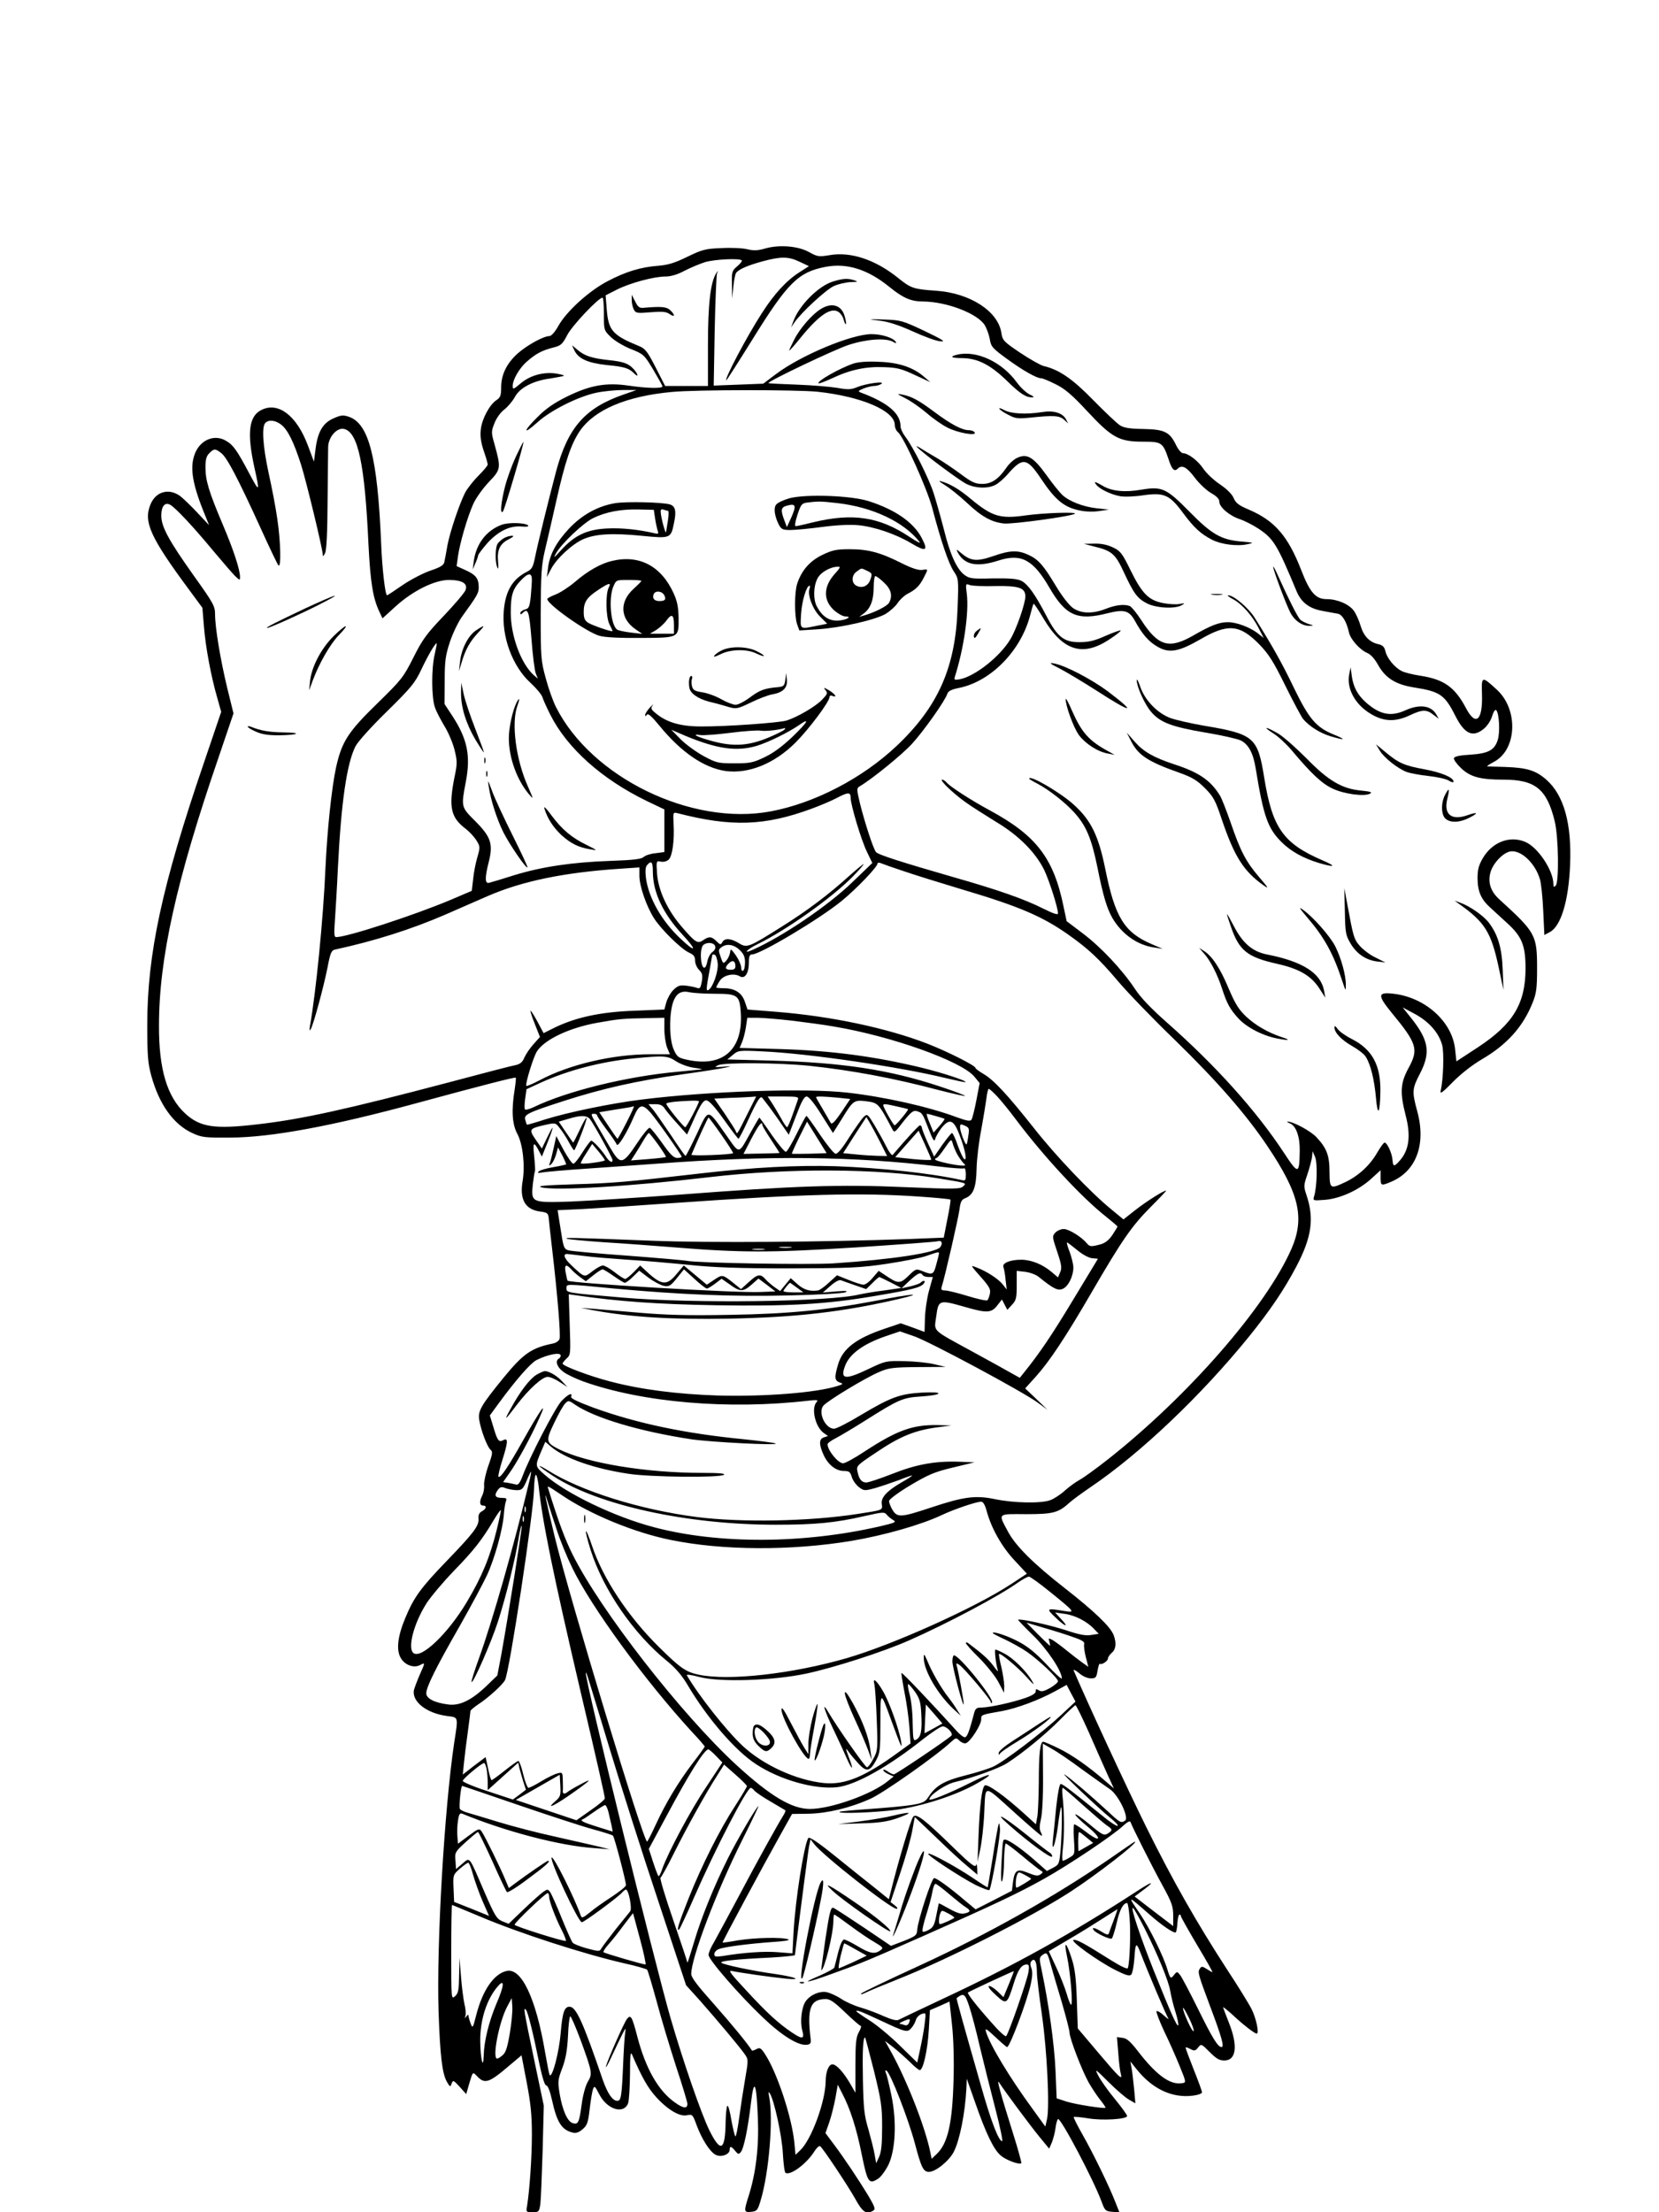 <?xml version="1.0" standalone="no"?>
<!DOCTYPE svg PUBLIC "-//W3C//DTD SVG 20010904//EN"
 "http://www.w3.org/TR/2001/REC-SVG-20010904/DTD/svg10.dtd">
<svg version="1.0" xmlns="http://www.w3.org/2000/svg"
 width="864pt" height="1152pt" viewBox="0 0 864 1152"
 preserveAspectRatio="xMidYMid meet">

<g transform="translate(0,1152) scale(0.1,-0.1)"
fill="#000000" stroke="none">
<path d="M3985 10226 c-38 -11 -60 -12 -93 -4 -23 6 -84 9 -135 6 -84 -3 -100
-8 -177 -45 -65 -32 -101 -43 -152 -47 -91 -7 -168 -30 -263 -80 -95 -49 -214
-156 -257 -233 -17 -31 -37 -53 -46 -53 -31 0 -116 -47 -164 -89 -59 -52 -88
-112 -88 -178 0 -43 -4 -53 -25 -67 -35 -23 -75 -97 -81 -152 -4 -35 0 -66 15
-111 12 -34 21 -67 21 -72 0 -6 -22 -32 -49 -59 -27 -27 -58 -67 -69 -88 -31
-62 -79 -205 -92 -275 -6 -35 -13 -74 -16 -86 -3 -16 -20 -27 -71 -44 -36 -12
-102 -46 -145 -75 -43 -30 -80 -54 -82 -54 -10 0 -26 140 -31 270 -19 450 -64
625 -169 660 -30 10 -42 8 -80 -9 -55 -24 -82 -71 -93 -162 l-8 -63 -33 88
c-58 152 -152 224 -239 182 -67 -32 -78 -119 -38 -301 29 -130 27 -132 -27
-30 -62 117 -83 148 -120 169 -57 35 -128 9 -159 -57 -32 -71 -21 -155 40
-308 l30 -74 -60 64 c-33 35 -74 75 -91 88 -58 42 -126 24 -154 -43 -38 -91
-2 -171 200 -444 l70 -95 8 -96 c8 -105 37 -262 70 -375 l20 -71 -91 -268
c-217 -635 -294 -993 -294 -1360 0 -163 3 -201 21 -267 41 -150 117 -255 215
-299 47 -22 65 -24 197 -23 213 1 531 60 972 180 331 90 510 136 514 132 2 -3
-1 -31 -6 -64 -17 -105 -13 -178 14 -228 29 -54 41 -165 28 -245 -17 -97 13
-150 91 -160 38 -5 42 -9 45 -36 1 -16 9 -86 17 -155 28 -238 46 -456 39 -473
-3 -9 -18 -20 -33 -23 -113 -23 -155 -52 -259 -179 -118 -145 -134 -173 -126
-220 9 -55 42 -141 59 -155 12 -10 10 -22 -11 -81 -14 -39 -24 -85 -23 -102 2
-18 -3 -42 -9 -54 -16 -30 -15 -53 3 -53 21 0 19 -17 -5 -30 -14 -7 -20 -20
-18 -39 3 -37 -25 -74 -167 -221 -135 -140 -170 -189 -214 -295 -41 -98 -49
-170 -22 -212 22 -35 68 -51 100 -33 26 13 26 14 -3 -51 -13 -30 -26 -65 -30
-79 -13 -60 65 -122 172 -136 61 -8 59 0 37 -142 -51 -345 -92 -1043 -81
-1397 8 -233 19 -324 44 -367 16 -27 17 -27 24 -8 7 19 10 18 42 -17 l34 -38
17 59 c17 57 17 57 36 38 43 -47 63 -41 172 52 l63 53 27 -141 c21 -110 27
-170 27 -272 0 -120 -12 -289 -25 -371 -6 -32 -5 -33 28 -33 33 0 35 2 41 42
3 24 8 149 12 278 l6 235 -51 243 c-54 258 -56 272 -42 256 10 -10 37 -118 71
-286 15 -69 27 -108 35 -108 8 0 20 -31 30 -77 25 -114 50 -154 106 -168 19
-5 33 0 53 17 24 20 29 35 37 105 5 44 13 91 17 103 8 20 10 18 33 -26 40 -79
127 -106 150 -47 5 13 9 81 10 151 0 100 3 122 11 102 49 -114 82 -173 123
-218 61 -68 125 -106 163 -97 28 6 30 3 50 -52 27 -72 68 -138 99 -154 27 -15
73 1 73 26 0 21 9 19 29 -6 15 -18 18 -19 29 -6 16 19 37 122 53 256 16 136
29 107 36 -80 6 -146 -10 -285 -48 -404 -26 -82 -25 -87 13 -83 30 3 34 8 49
58 44 144 67 427 45 540 -5 25 -4 31 3 19 23 -36 63 -219 68 -312 3 -54 9
-100 14 -102 25 -16 111 48 151 113 11 17 24 29 29 26 13 -8 139 -197 180
-269 42 -77 61 -89 98 -66 11 7 6 21 -24 72 -53 88 -130 203 -182 272 l-44 59
20 57 c11 32 25 89 32 126 l12 69 23 -45 c42 -80 75 -183 102 -319 30 -146 37
-157 86 -125 14 9 38 42 53 72 37 78 44 226 15 363 -11 52 -23 104 -28 114 -5
13 -4 17 3 13 21 -13 114 -252 148 -380 33 -125 44 -147 73 -147 34 0 104 56
129 104 31 60 59 200 66 331 l2 50 44 -125 c55 -158 96 -244 133 -275 28 -24
97 -49 107 -40 2 3 -17 73 -43 155 -62 197 -88 289 -73 266 30 -47 164 -227
210 -283 l51 -62 14 32 c7 18 16 51 19 75 3 23 9 45 13 47 14 8 185 -316 227
-430 17 -47 21 -50 56 -53 l37 -3 -21 53 c-33 85 -115 253 -170 350 -28 49
-49 91 -47 94 3 2 36 -1 74 -7 73 -13 204 -5 204 12 0 6 -29 46 -65 90 -36 43
-74 98 -85 120 -20 38 -17 37 53 -33 40 -40 89 -82 107 -92 l33 -19 -6 69 c-4
38 -9 87 -13 109 l-7 40 32 -40 c82 -103 185 -152 294 -138 26 3 47 11 47 17
0 7 -20 61 -44 121 -24 61 -43 111 -41 113 2 2 13 -2 26 -9 19 -10 25 -9 39 9
16 20 17 19 60 -24 34 -34 50 -44 76 -44 63 0 72 77 24 197 -16 41 -30 77 -30
80 0 3 21 -14 48 -38 55 -52 116 -99 127 -99 14 0 -3 81 -27 128 -13 26 -69
117 -125 202 -161 248 -285 466 -424 747 -100 202 -301 636 -377 813 -3 8 9 3
27 -12 19 -17 44 -28 62 -28 26 0 29 4 35 40 4 23 9 38 12 36 8 -8 42 14 42
27 0 7 9 20 20 30 22 18 25 51 10 92 -17 44 -99 123 -255 245 -165 129 -256
220 -296 295 -51 96 -57 91 94 90 141 0 169 7 227 60 14 13 63 49 110 81 260
176 577 478 825 784 112 139 182 243 246 364 81 154 94 251 53 373 -15 45 -15
50 5 108 11 33 22 74 24 90 l3 30 13 -30 c13 -31 10 -155 -5 -204 -7 -24 -7
-24 58 -19 80 7 178 52 243 113 l45 41 0 -38 c0 -43 3 -44 53 -23 133 55 185
196 138 368 -28 103 -27 117 14 196 56 108 47 172 -43 286 l-47 59 65 -35 c73
-40 124 -98 141 -162 10 -40 6 -177 -8 -237 -5 -20 9 -10 63 45 42 43 101 89
152 119 130 76 214 169 264 295 19 47 23 75 23 176 0 176 -6 188 -197 362 -45
41 -60 88 -46 139 12 47 65 103 103 110 55 10 130 -60 155 -145 6 -20 14 -93
17 -163 l6 -127 28 15 c58 30 98 161 106 349 9 216 -32 364 -124 445 -55 48
-100 62 -213 66 -47 1 -89 3 -94 3 -5 1 11 11 35 24 119 63 128 271 15 375
-79 73 -81 72 -78 -21 5 -139 -32 -172 -83 -75 -58 110 -115 150 -237 169 -40
6 -85 17 -99 25 -36 18 -76 67 -84 103 -5 22 -14 31 -35 36 -47 10 -78 42 -94
96 -8 27 -24 63 -35 78 -25 35 -87 61 -142 61 -57 0 -87 34 -133 153 -68 175
-138 256 -272 313 -52 22 -68 34 -79 60 -8 20 -35 47 -72 72 -33 22 -71 59
-86 81 -28 42 -79 81 -107 81 -8 1 -24 19 -35 42 -33 69 -61 82 -170 84 -71 1
-102 6 -122 19 -16 10 -77 68 -138 130 -110 113 -179 160 -260 179 -16 4 -71
35 -122 69 -86 58 -92 64 -98 104 -17 112 -163 207 -340 219 -118 8 -131 13
-197 66 -119 96 -248 139 -359 119 -54 -9 -62 -8 -105 16 -57 32 -155 40 -229
19z m179 -69 l49 -23 -50 -32 c-67 -43 -131 -112 -196 -214 -77 -119 -198
-348 -184 -348 2 0 64 97 138 216 181 292 237 347 377 374 111 22 221 -12 335
-105 70 -57 112 -75 174 -75 124 -1 285 -63 322 -124 10 -17 22 -50 26 -73 6
-38 14 -47 88 -101 85 -62 156 -102 180 -102 8 0 41 -14 75 -31 47 -23 85 -55
163 -139 129 -139 167 -160 290 -160 100 0 105 -4 135 -92 17 -53 30 -66 47
-49 22 22 47 10 89 -46 24 -32 63 -68 86 -81 28 -16 42 -30 42 -44 0 -29 53
-74 108 -92 26 -9 71 -32 99 -51 76 -51 95 -82 196 -325 24 -57 66 -89 133
-101 32 -6 69 -13 82 -15 23 -5 45 -42 57 -96 7 -36 57 -92 95 -108 19 -8 40
-31 59 -66 38 -66 91 -99 186 -114 134 -21 159 -38 214 -147 48 -96 92 -116
150 -67 17 14 36 43 42 65 7 23 16 36 21 31 16 -16 21 -117 8 -156 -17 -53
-50 -70 -144 -76 -53 -3 -81 -9 -84 -18 -2 -7 14 -30 36 -51 49 -47 100 -61
222 -61 166 0 226 -49 267 -217 20 -83 23 -317 5 -335 -9 -9 -12 -7 -12 8 0
71 -81 193 -147 220 -80 34 -171 -1 -220 -84 -22 -38 -28 -59 -28 -107 1 -68
18 -108 67 -152 18 -17 56 -51 85 -78 79 -71 98 -118 98 -240 -1 -182 -65
-288 -247 -408 l-113 -74 -7 64 c-15 142 -155 269 -320 288 -84 10 -85 -7 -11
-98 133 -161 142 -191 89 -288 -43 -79 -46 -127 -16 -245 29 -110 19 -185 -33
-241 -27 -30 -32 -29 -35 8 -3 35 -28 89 -41 89 -5 0 -22 -24 -39 -53 -37 -65
-98 -121 -166 -153 -79 -37 -81 -36 -82 54 0 85 -15 124 -68 180 -29 32 -124
83 -150 81 -6 0 -1 -4 12 -9 32 -13 52 -69 51 -142 -2 -125 -7 -126 -83 -10
-144 219 -356 454 -605 674 -85 75 -139 131 -170 178 -66 100 -178 219 -274
291 l-82 62 -16 76 c-52 253 -142 370 -384 501 -95 51 -208 124 -225 145 -7 8
-17 15 -23 15 -17 0 53 -68 118 -115 33 -24 106 -70 161 -104 121 -72 208
-161 253 -253 27 -58 71 -196 71 -225 0 -9 -28 1 -78 26 -97 49 -234 97 -462
162 -274 79 -397 118 -408 132 -14 17 -58 152 -83 252 -18 74 -18 81 -2 90 66
39 222 166 273 222 62 68 173 225 184 261 5 14 22 22 62 30 165 34 321 193
369 378 8 32 16 59 18 60 2 2 25 -32 51 -76 101 -170 205 -203 346 -108 34 22
59 42 56 45 -2 2 -37 -10 -78 -28 -55 -25 -88 -33 -134 -33 -82 -1 -117 26
-174 136 -59 113 -96 165 -130 183 -22 11 -58 14 -149 13 -108 -3 -122 -1
-148 18 -40 30 -75 106 -107 236 -16 62 -40 147 -53 188 -25 78 -107 242 -149
297 -13 17 -24 41 -24 53 0 67 -66 123 -205 175 -18 7 -17 9 10 21 17 7 41 13
55 14 14 0 32 5 40 11 23 16 -80 2 -126 -17 -31 -13 -48 -14 -102 -4 -36 6
-131 14 -211 17 -80 3 -147 6 -149 8 -8 7 344 175 418 199 92 30 190 37 229
17 17 -10 21 -10 16 -1 -13 21 -73 40 -126 40 -104 0 -368 -110 -499 -209
l-65 -49 -129 -5 -129 -5 5 282 c3 154 9 290 12 301 7 18 6 18 -4 2 -30 -47
-43 -162 -43 -374 l0 -213 -112 0 -111 0 -49 96 c-42 82 -55 99 -85 111 -139
57 -161 81 -170 190 l-6 75 59 30 c70 35 193 68 253 68 27 0 62 10 99 30 31
16 79 36 107 45 51 15 179 21 191 9 3 -3 -7 -17 -24 -31 -27 -23 -29 -29 -27
-96 l1 -72 6 60 c3 33 10 66 14 73 13 19 58 39 138 61 97 26 134 26 193 -2z
m-1019 -272 c0 -83 0 -85 35 -119 20 -20 65 -47 104 -63 68 -27 71 -30 118
-108 26 -44 48 -83 48 -87 0 -12 -83 -10 -177 4 -116 17 -200 2 -320 -57 -65
-32 -109 -62 -152 -105 -77 -76 -80 -99 -3 -30 69 63 213 135 308 155 38 8
101 14 139 14 l70 0 -66 -23 c-202 -70 -291 -171 -353 -401 -36 -136 -97 -383
-110 -449 -10 -49 -16 -60 -41 -73 -75 -38 -112 -99 -121 -200 -13 -137 44
-293 140 -380 29 -27 57 -60 61 -74 4 -13 22 -53 40 -89 88 -176 270 -338 503
-451 l92 -44 0 -111 0 -111 -45 -6 c-25 -2 -54 -11 -63 -20 -13 -11 -55 -16
-172 -20 -199 -7 -356 -30 -500 -74 -63 -20 -123 -38 -132 -40 -23 -7 -24 25
-2 111 23 91 10 129 -71 210 -74 74 -74 73 -49 205 26 136 8 222 -69 341 l-42
64 1 121 c0 103 4 132 27 202 15 45 43 103 62 130 83 115 89 125 88 159 -1 44
-17 62 -71 86 l-44 20 7 51 c10 69 48 201 79 271 14 32 50 82 82 116 63 66 64
71 29 198 -17 59 -17 65 0 108 10 26 31 56 52 72 19 15 43 44 54 64 25 48 94
85 185 97 36 6 68 12 71 14 2 3 -17 8 -43 12 -65 9 -134 -10 -183 -52 -37 -31
-41 -33 -41 -13 0 33 35 94 75 128 44 39 79 58 136 72 40 10 48 17 73 65 25
49 163 195 184 195 4 0 7 -38 7 -85z m1113 -405 c229 -25 402 -99 402 -173 0
-14 8 -31 17 -38 30 -25 150 -290 178 -394 47 -178 86 -291 112 -330 25 -38
26 -38 20 -194 -11 -307 -101 -511 -318 -716 -178 -168 -426 -297 -654 -340
-413 -78 -935 176 -1120 544 -15 30 -39 97 -53 150 -25 91 -26 108 -26 336 1
206 4 252 21 325 11 47 39 166 61 265 45 201 76 293 122 361 77 111 242 181
480 203 128 12 647 12 758 1z m-2794 -171 c35 -27 66 -91 104 -209 29 -93 111
-433 113 -468 0 -12 3 -10 12 8 8 17 12 108 13 270 1 135 3 262 3 282 1 53 47
104 84 94 72 -18 107 -184 126 -601 10 -197 23 -280 57 -351 l16 -34 67 61
c91 83 205 139 280 139 70 -1 99 -19 85 -54 -5 -13 -56 -73 -113 -133 -89 -93
-111 -123 -158 -217 -52 -103 -61 -115 -188 -239 -153 -149 -185 -199 -215
-334 -23 -107 -46 -327 -55 -523 -11 -260 -49 -645 -81 -825 -3 -21 -2 -26 4
-15 14 22 68 222 88 323 14 74 20 88 38 92 207 45 397 105 577 183 63 28 163
71 222 97 178 77 397 122 685 141 l102 7 0 -44 c0 -53 36 -157 75 -219 36 -58
143 -163 184 -181 24 -11 31 -20 31 -41 0 -16 9 -37 21 -49 17 -17 19 -28 14
-60 -6 -32 -10 -39 -23 -34 -10 4 -35 9 -57 12 -34 4 -44 1 -68 -22 -15 -15
-31 -44 -37 -65 l-10 -37 -148 -6 c-188 -6 -322 -36 -439 -96 l-42 -21 -32 60
c-18 33 -34 59 -36 56 -2 -2 8 -33 23 -70 l26 -66 -34 -38 c-18 -20 -39 -51
-47 -69 -9 -23 -22 -34 -44 -39 -18 -3 -176 -44 -352 -91 -527 -139 -765 -192
-995 -218 -223 -26 -298 -15 -376 57 -94 87 -137 231 -136 458 0 349 91 758
310 1395 l78 230 -33 134 c-35 146 -63 312 -63 383 0 41 -9 58 -110 199 -132
186 -170 256 -170 314 0 49 19 72 47 56 27 -15 119 -113 225 -241 53 -63 105
-124 117 -134 19 -18 21 -18 21 -1 0 39 -34 142 -90 274 -73 172 -90 230 -90
298 0 40 5 58 20 73 25 25 31 25 63 0 30 -24 86 -131 202 -385 47 -104 90
-194 95 -199 15 -15 12 123 -6 243 -8 58 -29 166 -45 238 -30 139 -37 241 -17
261 18 18 52 14 82 -9z m1306 -808 c0 -15 -3 -55 -6 -89 -6 -53 -10 -61 -30
-66 -13 -4 -24 -12 -24 -18 0 -9 3 -9 12 0 28 28 34 10 46 -137 6 -81 16 -161
22 -177 l11 -28 -22 19 c-66 60 -119 204 -119 324 0 93 10 124 53 169 38 40
57 41 57 3z m2414 -33 c123 2 156 -9 156 -54 0 -36 -46 -169 -77 -221 -53 -90
-182 -193 -263 -210 -29 -5 -32 -4 -27 13 47 148 74 336 62 432 -7 53 -6 54
17 45 12 -4 72 -7 132 -5z m-2920 -355 c-18 -74 -17 -227 1 -276 7 -22 30 -65
49 -97 20 -32 44 -88 53 -124 15 -61 15 -72 -1 -148 -30 -152 -18 -205 58
-263 20 -15 45 -42 57 -61 20 -32 20 -36 5 -88 -9 -30 -19 -82 -22 -115 l-7
-60 -110 -47 c-193 -81 -539 -194 -596 -194 -11 0 -12 16 -7 83 3 45 11 172
16 282 17 338 46 538 91 628 12 24 81 101 164 182 127 125 146 148 180 220 34
72 71 135 79 135 2 0 -3 -26 -10 -57z m2166 -747 c0 -37 56 -224 86 -284 l27
-56 -104 -100 c-127 -123 -363 -283 -521 -353 -52 -23 -28 3 27 30 153 75 385
240 495 351 35 36 61 66 57 66 -3 0 -37 -28 -74 -61 -107 -97 -218 -181 -354
-266 -170 -107 -179 -111 -222 -84 -41 25 -73 27 -85 5 -8 -15 -11 -15 -31 5
-25 25 -39 26 -69 5 -28 -20 -40 -13 -109 67 -76 87 -124 190 -131 278 -5 69
-4 69 20 64 15 -3 31 2 41 11 19 19 30 101 25 185 -3 62 -3 62 22 56 279 -72
453 -66 695 23 44 16 103 41 130 55 62 33 75 33 75 3z m-1030 -384 c0 -108 52
-219 156 -331 77 -83 68 -95 -13 -18 -97 91 -165 211 -179 315 -4 36 -3 57 6
67 22 26 30 17 30 -33z m1305 2 c55 -19 190 -61 300 -94 304 -90 424 -142 560
-238 103 -73 158 -124 258 -242 49 -58 181 -195 294 -304 222 -216 375 -392
484 -555 166 -247 195 -372 125 -534 -132 -301 -535 -764 -954 -1095 -62 -49
-130 -98 -149 -108 -20 -11 -55 -36 -77 -56 -23 -21 -57 -43 -76 -50 -49 -18
-190 -15 -287 5 -101 21 -162 14 -333 -43 -160 -53 -177 -54 -203 -11 -9 16
-17 36 -17 44 0 9 47 44 110 82 95 56 126 70 223 93 l112 27 -75 3 c-127 5
-227 -13 -353 -63 -64 -25 -124 -45 -135 -45 -24 0 -38 16 -46 56 -7 30 -4 33
92 97 131 89 208 120 336 136 l61 8 -74 2 c-129 2 -211 -28 -379 -138 -51 -34
-101 -61 -111 -61 -26 0 -81 67 -81 99 0 6 19 20 43 32 23 12 94 54 157 94
171 108 192 117 287 123 46 3 86 9 90 15 4 6 -27 8 -88 5 -114 -7 -160 -24
-318 -118 -64 -39 -126 -70 -137 -70 -46 0 -85 84 -56 120 22 26 222 147 292
176 48 21 73 24 200 25 l145 1 -60 14 c-33 8 -103 15 -156 16 -94 2 -98 1
-184 -40 -123 -59 -151 -56 -124 15 23 63 97 116 215 156 l71 24 75 -26 c84
-30 561 -286 641 -344 l52 -38 -58 56 -58 55 56 62 c70 78 153 202 290 438
161 277 210 346 306 443 48 48 85 87 82 87 -14 0 -102 -56 -160 -101 l-62 -49
-63 52 c-109 89 -289 278 -403 423 -137 173 -208 250 -262 282 -24 14 -43 28
-43 32 0 12 -147 86 -250 126 -209 81 -499 143 -786 166 l-151 12 -14 41 c-16
47 -53 70 -111 70 -21 0 -38 2 -38 4 0 2 7 17 17 32 18 32 74 45 106 26 26
-16 47 16 47 71 0 33 4 43 17 43 42 0 351 184 467 279 76 62 186 177 186 194
0 5 8 6 18 2 9 -4 62 -23 117 -41z m-981 -390 c4 -11 -1 -22 -13 -31 -11 -7
-23 -29 -27 -48 -11 -60 -34 -37 -34 34 0 20 5 42 12 49 17 17 55 15 62 -4z
m128 -21 c21 -20 28 -36 28 -64 0 -21 -4 -41 -10 -44 -6 -3 -10 4 -10 16 0 13
-12 41 -27 63 -27 37 -28 38 -31 15 -2 -13 -11 -32 -20 -42 -15 -17 -17 -16
-29 20 -12 34 -12 39 4 50 27 21 65 15 95 -14z m-114 -72 c3 -42 -25 -122 -48
-136 -13 -8 -13 4 5 100 8 44 14 82 15 83 0 2 6 2 13 0 6 -3 13 -24 15 -47z
m92 -12 c0 -14 -7 -19 -25 -19 -29 0 -32 12 -9 34 19 19 34 12 34 -15z m-108
-144 c120 0 130 -7 136 -99 12 -192 -93 -285 -278 -245 -47 10 -54 15 -71 53
-22 48 -25 161 -8 232 15 57 42 78 89 67 19 -4 79 -8 132 -8z m-262 -185 c0
-33 7 -76 14 -95 l15 -35 -102 0 c-196 0 -421 -53 -576 -135 -36 -19 -67 -32
-70 -30 -7 8 37 153 56 181 40 61 168 122 314 148 110 20 136 22 252 24 l97 2
0 -60z m665 45 c72 -9 171 -22 220 -31 299 -50 662 -180 729 -260 l28 -34 -17
-89 c-9 -48 -21 -94 -25 -101 -6 -10 -22 -8 -77 12 -147 55 -375 106 -568 128
-218 25 -724 8 -1075 -36 -159 -20 -378 -65 -500 -103 -52 -17 -95 -29 -96
-28 -1 1 -5 12 -8 24 -9 29 9 38 204 101 199 64 378 104 610 137 102 14 203
30 225 35 40 9 40 9 -10 5 -44 -3 -47 -3 -25 8 31 15 317 13 474 -3 219 -23
439 -64 673 -126 74 -19 137 -33 139 -31 3 2 -57 25 -133 50 -263 87 -508 124
-876 134 l-229 6 29 24 c27 23 32 24 153 18 236 -10 718 -81 955 -139 55 -13
101 -23 103 -21 7 7 -118 48 -228 75 -244 59 -470 89 -736 97 l-212 6 13 31
c7 17 16 52 20 79 l7 47 52 0 c28 0 110 -7 181 -15z m-605 -211 c21 -14 63
-30 92 -34 29 -4 49 -8 43 -9 -5 0 -62 -6 -125 -12 -265 -24 -576 -100 -752
-185 -21 -10 -41 -15 -44 -11 -3 3 -3 28 1 55 l7 50 76 35 c144 65 314 109
487 126 156 15 172 13 215 -15z m1671 -181 c20 -21 65 -76 100 -123 145 -193
343 -407 472 -508 31 -25 57 -47 57 -49 0 -2 -12 -21 -26 -43 -19 -28 -38 -43
-63 -50 -49 -13 -56 -13 -72 7 -28 33 -93 73 -119 73 -15 0 -35 -9 -44 -19
-17 -18 -16 -23 10 -100 23 -68 25 -85 15 -107 l-11 -26 -33 28 c-47 40 -106
64 -159 64 -59 0 -101 -18 -92 -39 3 -9 9 -38 11 -66 l6 -50 -22 28 c-23 28
-84 68 -136 87 -33 13 -35 16 39 -68 30 -36 36 -49 31 -70 -3 -15 -9 -30 -13
-33 -4 -4 -50 6 -102 22 -52 16 -105 29 -118 29 -18 0 -22 4 -18 18 18 56 88
363 93 404 5 40 11 51 29 58 43 17 58 55 60 154 1 50 12 141 24 201 11 61 23
134 27 163 3 28 9 52 12 52 4 0 23 -17 42 -37z m-1299 -95 c-55 -110 -53 -107
-60 -89 -2 7 -29 49 -58 92 l-54 78 83 4 c45 1 94 4 109 5 l26 2 -46 -92z
m115 37 c16 -22 46 -63 65 -92 l36 -52 38 99 c28 74 42 100 55 100 11 0 39
-34 77 -95 l60 -95 46 73 c60 98 63 100 130 92 59 -8 62 -11 132 -143 12 -23
13 -22 59 38 39 49 52 59 69 54 29 -9 30 -10 62 -93 22 -57 30 -69 34 -53 3
12 18 38 33 58 42 52 64 44 94 -36 29 -75 41 -136 25 -126 -6 3 -21 35 -34 71
-12 36 -26 65 -30 65 -4 0 -26 -28 -50 -61 l-43 -62 -32 69 c-17 38 -32 75
-32 82 -1 6 -5 12 -10 12 -6 0 -67 -66 -142 -154 -4 -5 -20 16 -34 45 -15 30
-43 80 -62 112 -34 56 -36 58 -55 41 -10 -10 -44 -58 -75 -106 -37 -59 -61
-88 -72 -86 -9 2 -45 47 -81 100 -36 54 -67 97 -70 97 -3 1 -25 -41 -50 -91
-25 -51 -50 -94 -57 -96 -6 -1 -39 38 -73 87 -34 50 -64 91 -65 91 -2 0 -21
-33 -43 -72 -68 -123 -58 -121 -130 -19 -100 141 -90 141 -153 6 -30 -63 -56
-115 -59 -114 -3 0 -35 46 -72 102 -38 56 -80 117 -94 135 l-27 32 36 0 c26 0
39 -6 51 -26 10 -14 39 -49 66 -78 l48 -54 40 89 c31 68 45 89 60 89 14 0 43
-32 92 -100 39 -55 73 -100 76 -100 3 0 26 44 50 97 49 106 64 128 74 116 3
-4 20 -26 37 -48z m148 38 c-3 -10 -16 -46 -28 -80 -12 -35 -25 -63 -28 -63
-3 0 -18 21 -32 48 -15 26 -36 62 -48 80 l-21 32 82 0 c74 0 81 -2 75 -17z
m207 11 l66 -7 -46 -69 c-33 -48 -49 -65 -55 -56 -4 7 -23 39 -42 72 -19 32
-35 60 -35 62 0 6 35 5 112 -2z m-722 -19 c0 -12 -65 -135 -71 -135 -9 0 -99
112 -99 122 0 7 48 13 128 16 23 1 42 0 42 -3z m1032 -27 c29 -6 55 -13 57
-14 4 -4 -62 -84 -70 -84 -6 0 -59 93 -59 104 0 9 11 8 72 -6z m-1409 -83
c-24 -47 -45 -85 -47 -85 -2 0 -24 31 -49 69 l-46 69 72 12 c40 6 79 13 87 14
8 2 18 4 21 5 3 0 -14 -37 -38 -84z m125 51 c33 -38 162 -221 162 -230 0 -3
-11 -6 -23 -6 -18 0 -37 18 -78 77 -30 42 -59 78 -65 80 -6 2 -36 -34 -66 -80
-75 -113 -87 -115 -140 -24 -23 40 -54 93 -70 120 -32 55 -33 57 -13 57 8 0
15 -4 15 -9 0 -4 22 -37 48 -72 27 -35 51 -71 54 -79 5 -17 53 60 90 147 27
63 44 66 86 19z m1486 -18 c22 -6 43 -13 45 -14 2 -2 -10 -19 -27 -38 l-30
-34 -20 49 c-12 27 -18 49 -15 49 3 0 24 -5 47 -12z m-1802 -15 c18 -22 118
-203 118 -214 0 -18 -18 -8 -35 19 -22 34 -66 82 -76 82 -4 0 -24 -27 -45 -60
-20 -33 -42 -60 -48 -60 -7 0 -29 32 -51 72 l-38 72 -13 -60 c-7 -32 -16 -68
-20 -79 -6 -17 -5 -18 7 -7 8 7 19 30 25 50 l10 37 23 -43 c12 -24 21 -45 19
-46 -2 -1 -32 -8 -67 -14 -36 -6 -69 -16 -75 -22 -8 -8 -4 -10 14 -6 14 3 124
13 245 21 121 8 281 20 355 25 582 44 1025 39 1474 -15 65 -8 123 -12 127 -9
5 3 9 -11 9 -31 0 -32 -2 -35 -22 -30 -163 36 -415 63 -658 72 -201 6 -429 -6
-705 -38 -391 -45 -449 -50 -650 -56 -160 -5 -202 -9 -175 -16 71 -19 466 5
875 53 410 48 877 46 1190 -6 154 -25 150 -24 131 -42 -14 -14 -43 -15 -303
-4 -339 15 -573 7 -1173 -39 -217 -16 -472 -32 -565 -36 -208 -7 -210 -6 -200
91 4 33 9 64 11 67 2 3 0 38 -4 77 -8 74 -3 81 24 30 l16 -31 29 72 c36 91 36
104 -1 28 l-28 -58 -32 46 c-37 54 -35 58 49 77 54 12 54 12 77 -18 13 -16 34
-48 46 -71 13 -24 25 -43 28 -43 7 1 70 164 65 169 -3 2 -19 -26 -36 -63 -17
-36 -32 -66 -34 -66 -1 0 -18 25 -38 54 l-37 55 48 14 c65 20 96 20 114 0z
m686 -84 c35 -50 62 -93 60 -94 -9 -8 -220 -16 -217 -8 33 78 85 193 89 193 3
0 33 -41 68 -91z m827 -39 l35 -70 -52 1 c-29 1 -81 4 -115 8 l-62 6 60 94 61
94 19 -32 c10 -17 35 -63 54 -101z m-369 -58 c-49 -1 -90 -1 -92 0 -1 2 16 40
38 85 l41 82 51 -82 51 -82 -89 -3z m-246 150 c0 -4 20 -39 45 -76 25 -38 45
-69 45 -70 0 -1 -42 -2 -94 -3 l-94 -2 41 79 c37 71 57 96 57 72z m1073 -56
c-3 -23 -7 -43 -9 -45 -6 -7 -34 67 -34 88 0 18 3 19 25 9 22 -10 24 -15 18
-52z m-193 -125 c0 -3 -42 -2 -94 3 l-94 10 61 69 61 69 33 -72 c18 -40 33
-75 33 -79z m-1422 78 c24 -34 42 -62 40 -64 -2 -2 -43 -7 -93 -11 l-89 -7 22
34 c12 19 32 51 44 72 12 20 24 37 27 37 3 0 25 -28 49 -61z m1555 -46 c9 -17
24 -38 32 -47 15 -15 15 -16 -1 -16 -36 0 -144 24 -144 32 0 4 3 8 8 8 4 0 23
23 42 51 32 47 35 49 41 27 3 -13 13 -37 22 -55z m-1833 -35 c0 -7 -119 -23
-125 -16 -2 2 10 25 28 52 l31 49 33 -39 c18 -22 33 -42 33 -46z m1635 -189
c88 -6 162 -13 165 -16 2 -2 -5 -48 -16 -101 l-19 -97 -175 -7 c-444 -16
-1047 -21 -1345 -9 -437 17 -456 17 -442 10 7 -3 93 -11 192 -18 99 -6 261
-18 360 -26 355 -29 507 -29 950 -1 226 15 417 29 427 32 22 7 30 -9 15 -30
-22 -30 -252 -65 -557 -85 -128 -8 -709 2 -761 13 -13 3 -152 15 -309 27 -157
11 -296 24 -310 28 -23 7 -26 16 -40 108 l-16 101 131 6 c71 4 290 18 485 32
656 46 963 54 1265 33z m824 -278 c27 -23 60 -41 78 -43 l31 -3 -130 -215
c-113 -187 -174 -277 -257 -380 l-20 -25 -43 24 c-24 14 -113 63 -199 110
-223 122 -204 104 -193 187 11 85 16 86 143 50 120 -35 143 -34 174 5 l25 32
14 -27 14 -27 24 26 c22 23 25 36 25 102 l0 75 44 -5 c24 -3 55 -14 70 -26 79
-64 101 -74 127 -62 28 13 54 65 54 111 0 16 -9 52 -19 80 -11 27 -17 50 -14
50 3 0 26 -18 52 -39z m-1491 12 c-16 -2 -40 -2 -55 0 -16 2 -3 4 27 4 30 0
43 -2 28 -4z m-140 -10 c-16 -2 -40 -2 -55 0 -16 2 -3 4 27 4 30 0 43 -2 28
-4z m912 -20 c0 -5 -6 -30 -14 -58 -14 -53 -19 -56 -73 -34 -32 13 -34 12 -72
-25 -43 -42 -54 -42 -117 1 l-38 25 -31 -36 c-16 -20 -38 -36 -48 -36 -9 0
-45 11 -78 25 l-60 24 -42 -38 c-23 -22 -49 -40 -57 -41 -42 -6 -73 3 -106 32
l-36 32 -28 -34 -27 -33 -29 20 c-16 12 -38 30 -48 42 -26 29 -40 27 -86 -15
l-41 -37 -37 30 c-59 47 -60 47 -102 19 l-39 -26 -60 50 -60 50 -38 -45 c-51
-62 -78 -59 -159 17 l-30 28 -34 -35 c-19 -19 -39 -35 -44 -35 -6 0 -31 16
-55 35 -24 19 -52 35 -61 35 -10 0 -34 -14 -55 -30 -42 -33 -40 -34 -107 29
-38 35 -49 61 -25 61 6 0 45 -5 86 -10 41 -6 144 -14 230 -20 86 -5 230 -18
321 -27 124 -13 252 -18 520 -18 320 1 370 3 510 24 85 13 178 31 205 41 61
21 65 22 65 13z m-1914 -84 c10 -12 32 -30 47 -41 l28 -20 39 31 c21 17 43 31
48 31 5 0 31 -16 58 -35 27 -19 53 -35 58 -35 6 0 25 14 42 31 l33 32 49 -37
c27 -20 63 -39 79 -42 27 -5 35 -1 68 40 l37 46 55 -50 c30 -28 59 -50 64 -50
6 0 25 12 44 26 l33 25 43 -30 c53 -39 70 -39 114 0 l35 31 44 -33 44 -34 -77
-3 c-127 -6 -994 46 -1005 59 -2 2 -6 21 -10 42 -8 42 2 47 30 16z m1829 -29
c3 -5 17 -10 29 -10 l24 0 -20 -72 c-11 -40 -20 -105 -21 -143 l-2 -71 -62 23
-62 22 -86 -29 c-147 -50 -216 -103 -240 -184 -20 -67 -19 -85 7 -95 21 -7 20
-9 -12 -19 -112 -35 -380 -56 -625 -49 -209 7 -398 31 -557 73 -108 28 -248
81 -248 93 0 5 10 16 21 27 21 18 21 25 16 176 l-5 158 36 -5 c219 -32 427
-47 729 -52 385 -6 575 5 828 48 196 33 238 44 255 64 14 16 0 21 -15 6 -6 -6
-30 -14 -55 -20 l-45 -10 42 40 c44 40 57 46 68 29z m-165 -39 l54 -28 -89
-13 c-50 -6 -106 -16 -125 -20 -158 -40 -869 -49 -1240 -17 -291 25 -290 25
-290 48 0 24 -9 24 247 -1 351 -32 617 -43 910 -36 150 3 283 11 295 16 17 8
4 9 -47 5 l-70 -6 40 35 c25 22 46 33 55 29 8 -3 41 -15 73 -26 l58 -20 32 31
c17 18 34 32 37 32 3 -1 30 -14 60 -29z m-490 -26 l34 -25 -52 0 c-29 0 -52 3
-52 7 0 5 30 43 35 43 0 0 16 -11 35 -25z m-1230 -354 c0 -6 -4 -13 -10 -16
-20 -12 -9 -45 23 -68 17 -14 65 -36 105 -51 309 -110 757 -148 1172 -100 46
5 53 4 43 -7 -30 -32 -7 -131 38 -162 l21 -15 -21 -7 c-26 -8 -27 -36 -2 -91
23 -51 64 -84 106 -84 27 0 33 -5 41 -31 5 -18 22 -41 37 -53 27 -20 30 -20
85 -5 31 9 87 28 125 42 37 15 67 25 67 23 0 -3 -24 -18 -54 -35 -76 -44 -109
-79 -104 -113 5 -33 8 -31 -127 -52 -252 -39 -606 -45 -835 -16 -296 38 -606
135 -778 244 -23 14 -42 24 -42 21 0 -3 32 -26 72 -52 235 -152 697 -253 1158
-253 206 0 310 10 462 45 99 22 104 23 118 5 8 -9 24 -22 34 -27 16 -9 3 -14
-70 -31 -398 -92 -843 -94 -1178 -5 -206 54 -457 175 -569 273 -52 46 -52 44
-16 128 l19 44 30 -26 c73 -61 224 -114 405 -141 113 -17 471 -21 495 -5 10 7
-27 10 -115 10 -291 0 -599 51 -744 123 -69 35 -70 43 -24 139 22 46 47 91 57
100 15 16 19 16 51 -7 104 -70 336 -139 605 -180 105 -15 450 -33 440 -22 -3
3 -77 13 -165 22 -308 30 -560 83 -788 166 -80 30 -116 47 -113 56 10 25 -17
12 -51 -24 -33 -37 -163 -287 -201 -388 -12 -33 -23 -49 -33 -46 -8 2 -26 6
-42 9 l-27 4 33 47 c39 54 112 188 156 287 44 97 9 50 -85 -117 -78 -139 -118
-198 -128 -189 -3 3 6 41 19 83 31 98 33 122 5 107 -23 -12 -30 -2 -53 77
l-16 52 46 63 c90 123 165 208 196 225 59 30 127 43 127 24z m-165 -661 c-75
-318 -192 -726 -260 -914 -24 -66 -42 -123 -39 -125 8 -9 103 208 137 314 41
127 91 328 108 435 7 41 14 70 16 64 3 -10 -68 -456 -106 -669 l-21 -110 -58
-56 c-78 -74 -139 -103 -198 -95 -71 9 -114 31 -114 58 0 33 49 132 175 352
59 104 123 224 142 265 39 85 81 235 87 314 2 29 7 60 11 70 6 14 2 17 -24 17
-33 0 -39 14 -17 43 11 14 19 16 40 7 15 -5 41 -10 58 -10 26 0 32 6 51 50 11
27 22 48 23 47 1 -1 -3 -27 -11 -57z m50 -17 c19 -182 74 -454 220 -1078 84
-356 125 -539 125 -550 0 -6 -33 -34 -74 -62 l-74 -52 -158 53 -158 53 44 25
c25 14 77 44 115 66 l70 40 3 -56 c3 -51 0 -59 -24 -80 -51 -44 -17 -31 62 23
116 80 140 103 69 64 -33 -17 -64 -36 -70 -41 -13 -12 -26 -10 -24 5 1 6 1 32
0 56 -1 42 -2 43 -28 36 -16 -4 -53 -22 -84 -41 -31 -19 -61 -34 -67 -34 -5 0
-18 32 -27 70 -9 39 -21 70 -25 70 -5 0 -37 -23 -71 -50 -34 -27 -65 -50 -69
-50 -3 0 -12 27 -18 60 l-13 60 -60 -45 -59 -46 6 58 c3 32 12 105 20 162 8
58 14 108 14 111 0 4 19 20 41 35 50 32 127 102 139 126 23 42 148 867 151
992 1 42 5 77 10 77 4 0 10 -26 14 -57z m121 -49 c147 -100 378 -195 566 -233
272 -56 630 -57 943 -5 171 29 364 84 471 135 64 30 178 69 204 69 10 0 20
-17 28 -47 24 -90 79 -188 146 -259 l64 -69 -82 -54 c-187 -123 -616 -316
-857 -386 -284 -82 -614 -119 -770 -86 -67 14 -97 35 -207 144 -160 158 -290
353 -348 525 -39 115 -45 99 -8 -20 66 -207 223 -436 398 -578 44 -36 77 -74
106 -123 104 -176 250 -345 359 -415 124 -81 302 -131 419 -119 96 10 268 106
450 251 46 36 92 66 101 66 23 0 58 -38 45 -49 -26 -24 -289 -201 -299 -201
-6 0 -21 7 -33 16 -12 8 -22 11 -22 6 0 -5 12 -14 27 -21 l27 -12 -30 -24
c-84 -69 -297 -145 -406 -145 -94 0 -205 66 -382 228 -287 264 -708 804 -854
1097 -41 82 -74 172 -127 343 -6 17 -5 17 71 -34z m-29 -173 c18 -58 56 -150
83 -205 99 -205 380 -589 623 -854 37 -39 67 -74 67 -77 0 -3 -28 -42 -62 -86
-76 -100 -141 -208 -193 -321 -22 -48 -42 -87 -45 -88 -19 -1 -400 1255 -481
1587 -45 186 -62 268 -37 183 6 -19 26 -82 45 -139z m-160 87 c-3 -7 -5 -2 -5
12 0 14 2 19 5 13 2 -7 2 -19 0 -25z m-150 -94 c-35 -142 -78 -246 -155 -375
-98 -165 -239 -300 -279 -267 -32 26 3 157 69 260 23 35 86 110 142 168 104
107 146 161 206 262 19 32 36 56 38 54 2 -2 -8 -48 -21 -102z m140 44 c-3 -7
-5 -2 -5 12 0 14 2 19 5 13 2 -7 2 -19 0 -25z m2742 -368 c131 -106 133 -109
73 -99 -93 15 -96 14 -44 -35 52 -50 72 -53 26 -5 l-29 32 49 -7 c54 -7 117
-39 154 -79 l24 -25 -39 -6 c-28 -5 -62 1 -133 25 -84 27 -240 62 -248 54 -1
-1 33 -37 77 -80 74 -71 151 -187 151 -225 0 -7 -36 25 -79 72 -59 62 -98 94
-148 120 -59 31 -133 55 -133 44 0 -2 29 -18 65 -34 35 -17 86 -45 112 -63 60
-41 163 -138 163 -154 0 -6 -19 -22 -41 -35 -33 -18 -46 -21 -59 -12 -14 8
-17 7 -16 -5 1 -10 -17 -22 -54 -35 -69 -24 -185 -49 -227 -50 -30 0 -34 -4
-43 -41 -20 -75 -31 -107 -42 -113 -6 -4 -24 9 -41 27 -142 157 -289 311 -292
307 -2 -2 5 -46 15 -98 11 -52 22 -134 26 -182 l6 -87 -66 -48 c-174 -127
-277 -169 -386 -158 -144 15 -316 94 -423 194 -87 82 -228 261 -290 367 -3 6
25 2 66 -9 107 -28 383 -19 557 18 141 30 400 113 535 173 195 86 469 231 568
302 23 16 48 29 55 30 7 0 57 -36 111 -80z m94 -226 c72 -24 87 -32 83 -47 -2
-9 2 -40 9 -67 l13 -50 -31 22 c-18 13 -55 41 -83 64 -28 23 -61 47 -73 54
-21 11 -22 10 -16 -9 3 -12 5 -21 3 -21 -2 0 -30 27 -63 60 l-59 60 64 -19
c36 -10 105 -31 153 -47z m-2393 -574 c61 -201 176 -564 257 -806 l146 -442
75 -83 c95 -108 202 -236 229 -274 21 -30 21 -30 3 -135 -10 -58 -24 -149 -31
-202 -7 -53 -16 -95 -19 -93 -4 3 -13 41 -21 84 -7 44 -16 78 -21 75 -4 -3 -8
-40 -9 -82 -2 -152 -25 -165 -84 -47 -43 87 -139 365 -204 590 -86 300 -444
1756 -440 1792 1 13 3 6 119 -377z m1596 279 c24 -35 29 -54 32 -115 5 -87 -2
-120 -26 -133 -16 -8 -17 -1 -19 87 0 54 -8 121 -16 150 -8 28 -11 52 -7 52 4
0 20 -19 36 -41z m758 -122 c-93 -87 -293 -239 -350 -266 -23 -11 -89 -32
-145 -46 -111 -28 -155 -53 -192 -110 -18 -28 -29 -34 -87 -44 -36 -6 -134
-15 -219 -21 -85 -6 -157 -12 -159 -15 -11 -11 184 -4 291 10 137 18 317 76
425 138 100 56 75 59 -35 3 -114 -57 -213 -97 -213 -86 0 22 85 79 133 90 89
21 229 71 271 98 80 51 202 151 276 226 41 42 78 76 81 76 4 0 35 -64 70 -142
34 -79 78 -176 96 -217 l34 -74 -43 37 c-91 79 -176 138 -244 171 -39 19 -76
35 -81 35 -16 0 -23 -62 -23 -215 -1 -77 -4 -157 -8 -177 l-7 -38 -55 50
c-106 97 -200 164 -212 152 -15 -15 -26 -104 -32 -267 l-5 -130 14 65 c8 36
18 122 21 192 8 150 -11 151 169 -11 68 -61 126 -111 130 -111 3 0 1 9 -5 20
-7 13 -7 33 1 67 7 28 12 121 11 221 l-1 172 47 -27 c26 -14 97 -62 157 -107
61 -44 126 -90 145 -103 45 -30 102 -149 79 -164 -22 -14 -25 -12 -101 59 -75
69 -177 157 -213 181 -33 22 186 -185 238 -226 26 -21 43 -39 37 -41 -6 -2
-43 22 -82 55 -166 134 -203 163 -214 163 -6 0 -15 -45 -23 -117 -6 -65 -14
-140 -17 -168 -9 -89 14 -26 26 70 6 49 13 91 16 94 6 6 5 -121 -2 -216 -7
-79 -8 -82 -39 -99 l-33 -17 -60 53 c-69 61 -139 110 -157 110 -13 0 -12 7
-20 -130 -3 -69 -2 -98 4 -85 5 11 10 59 10 108 1 48 5 87 9 87 4 0 43 -29 86
-65 43 -36 86 -70 95 -75 14 -8 14 -11 1 -20 -16 -11 -26 -9 -76 11 -46 18
-60 8 -68 -48 l-6 -49 -95 -49 -94 -48 -53 44 c-82 70 -150 119 -163 119 -13
0 -84 -217 -88 -268 -2 -30 -7 -34 -69 -59 l-68 -26 -142 96 c-79 53 -150 99
-158 102 -13 5 -20 -21 -41 -160 -13 -91 -23 -165 -22 -165 16 0 63 191 63
255 0 19 2 35 5 35 3 0 40 -26 83 -58 43 -32 100 -71 127 -86 45 -27 47 -30
30 -42 -29 -22 -55 -17 -118 21 -32 19 -64 35 -71 35 -9 0 -20 -26 -31 -67 -9
-38 -18 -73 -20 -79 -2 -6 -36 -24 -76 -42 -102 -43 -73 -40 57 7 153 55 183
67 477 197 373 165 500 225 634 300 132 74 360 227 412 276 23 21 36 28 39 19
9 -26 111 -229 166 -329 49 -89 56 -110 56 -158 l0 -54 -101 77 -100 77 28 21
c84 61 73 65 -17 6 -334 -217 -632 -383 -1000 -555 -124 -58 -232 -110 -240
-114 -10 -6 -37 1 -78 19 -35 16 -89 36 -120 45 -32 9 -77 29 -101 45 -24 16
-58 31 -76 35 -38 7 -87 -15 -110 -49 -21 -32 -29 -106 -17 -150 13 -46 1 -48
-54 -11 -71 48 -131 103 -235 216 -87 93 -99 110 -76 104 35 -8 201 -32 282
-40 88 -8 46 9 -55 24 -118 16 -273 49 -283 59 -9 9 68 18 256 27 70 4 127 10
127 13 0 6 51 408 66 515 3 23 7 52 10 64 l5 24 20 -26 c48 -61 397 -335 428
-336 8 0 5 7 -9 18 l-22 17 50 150 c28 83 56 182 63 222 l13 71 111 -106 c61
-59 134 -127 163 -150 l52 -44 -1 34 c-1 18 -3 25 -6 15 -4 -14 -30 6 -121 95
-148 144 -188 174 -205 159 -12 -9 -79 -234 -117 -388 l-11 -43 -78 63 c-43
34 -136 108 -206 165 -91 73 -131 99 -136 90 -23 -43 -66 -317 -76 -484 l-6
-116 -76 6 c-70 6 -181 -2 -288 -20 -36 -5 -43 -4 -43 10 0 9 10 21 23 26 30
12 155 28 279 37 64 4 95 9 83 14 -31 12 -172 9 -260 -5 -44 -8 -81 -13 -82
-12 -3 2 211 400 304 566 l58 104 85 1 c98 2 217 30 323 78 65 28 346 226 419
295 25 23 28 24 44 8 9 -9 24 -16 33 -14 22 4 81 95 81 124 0 25 -3 24 110 44
75 14 189 56 275 103 l60 33 23 -44 23 -43 -77 -72z m-663 -68 c-25 -14 -46
-25 -46 -25 0 1 1 35 3 76 l4 74 43 -49 43 -50 -47 -26z m-1132 -143 l33 -34
-85 -129 c-80 -119 -198 -340 -228 -425 -7 -21 -15 -38 -19 -38 -3 0 -15 32
-28 71 l-23 71 92 171 c117 219 197 347 218 347 4 0 22 -15 40 -34z m-1195
-67 c3 -17 6 -49 6 -71 l0 -40 80 72 79 71 6 -28 c4 -15 13 -47 20 -70 l14
-43 -34 -26 -34 -25 -130 43 c-72 23 -131 48 -131 54 0 11 97 92 111 93 4 1 9
-13 13 -30z m1356 -90 c0 -4 -27 -50 -60 -101 -81 -124 -175 -311 -244 -484
-53 -133 -67 -180 -47 -159 4 6 39 80 76 165 112 256 275 570 295 570 4 0 13
-7 20 -16 8 -8 45 -34 84 -56 39 -23 73 -43 76 -45 2 -2 -2 -14 -10 -26 -34
-55 -136 -239 -230 -417 -57 -107 -116 -216 -131 -243 -16 -26 -29 -56 -29
-67 0 -25 159 -208 283 -326 98 -94 185 -148 229 -142 18 2 22 8 20 28 -20
163 -2 210 79 210 22 0 45 -16 101 -70 40 -38 76 -70 81 -70 4 0 0 -15 -10
-32 -15 -27 -18 -58 -18 -175 l0 -141 -27 47 c-35 60 -72 101 -93 101 -19 0
-35 -39 -35 -88 -1 -105 -74 -305 -133 -360 l-24 -23 -6 63 c-13 133 -90 365
-152 460 -22 34 -28 37 -46 27 -11 -6 -22 -9 -23 -7 -22 36 -108 140 -199 243
-83 93 -117 137 -117 155 -1 83 132 432 265 697 50 100 88 180 85 178 -13 -8
-109 -172 -160 -274 -72 -145 -138 -307 -176 -436 -18 -60 -33 -108 -34 -105
0 3 -33 103 -74 222 -41 119 -71 218 -66 220 4 2 36 59 70 128 67 134 166 313
225 404 l36 57 59 -52 c33 -29 60 -56 60 -60z m-1192 -98 c158 -54 332 -111
387 -126 55 -15 103 -30 107 -34 8 -7 68 -237 68 -258 0 -7 -33 -33 -72 -59
-40 -26 -92 -62 -115 -82 -39 -31 -43 -32 -49 -16 -31 89 -141 310 -151 301
-12 -13 139 -337 157 -337 12 0 191 132 210 155 7 8 16 15 20 15 14 0 33 -99
22 -113 -5 -6 -39 -49 -75 -93 -35 -45 -69 -90 -75 -100 -9 -17 -12 -17 -76 0
-36 10 -69 23 -74 30 -5 6 -31 64 -57 128 -26 65 -53 125 -60 135 -12 16 -14
16 -36 1 -13 -9 -59 -50 -102 -91 l-78 -75 -33 13 c-30 13 -39 28 -95 157 -81
188 -72 177 -113 143 l-33 -28 -3 44 c-4 42 -2 46 54 97 31 28 60 52 63 52 4
0 37 -69 75 -152 37 -84 72 -157 76 -161 4 -4 52 25 107 67 94 69 124 96 107
96 -6 0 -112 -73 -172 -118 l-32 -24 -16 38 c-24 60 -111 237 -126 257 -12 17
-17 15 -68 -23 l-55 -41 -3 38 c-2 21 -1 57 3 81 5 36 10 42 23 37 226 -93
508 -167 687 -179 l80 -6 -65 16 c-36 8 -137 31 -224 51 -88 19 -218 53 -290
75 -72 22 -145 44 -163 49 -18 5 -35 14 -38 19 -6 9 5 120 12 120 2 0 133 -45
291 -99z m2941 0 c54 -48 110 -96 124 -106 32 -21 33 -26 6 -43 -19 -12 -28
-8 -95 48 -41 34 -74 57 -74 51 0 -6 29 -34 64 -63 77 -63 71 -88 -6 -29 -30
23 -58 41 -63 41 -4 0 -5 -35 -2 -78 5 -78 5 -79 -23 -95 -15 -10 -31 -17 -35
-17 -4 0 -4 28 0 63 9 67 8 193 -1 270 -3 26 -3 47 1 47 3 0 50 -40 104 -89z
m-2470 -38 c5 -21 12 -52 16 -70 l6 -31 -77 24 c-77 24 -97 34 -79 40 6 2 32
20 59 39 27 19 53 35 57 35 5 0 13 -17 18 -37z m2490 -132 l34 -28 -37 -21
c-21 -12 -38 -22 -39 -22 -1 0 -2 23 -2 50 0 28 2 50 5 50 3 0 20 -13 39 -29z
m-3195 -195 c10 -34 32 -97 50 -138 l33 -75 -91 37 -91 36 -3 71 c-3 69 -2 71
33 102 20 17 39 31 44 31 4 0 16 -29 25 -64z m2876 -1 c17 -9 30 -17 30 -19 0
-4 -69 -46 -76 -46 -6 0 -5 46 2 64 8 20 8 20 44 1z m-395 -100 c36 -30 74
-61 85 -67 27 -17 25 -25 -6 -32 -18 -5 -40 2 -80 24 -30 17 -54 30 -55 28 -1
-2 -6 -30 -13 -63 -9 -48 -16 -62 -38 -74 -15 -9 -30 -13 -33 -9 -4 3 5 43 19
87 14 45 29 99 32 121 4 22 11 40 16 40 5 0 38 -25 73 -55z m-2085 -13 c0 -22
33 -110 66 -174 14 -27 23 -52 21 -55 -7 -6 -267 76 -267 84 0 12 164 168 173
165 4 -2 7 -11 7 -20z m3120 -86 c73 -65 138 -108 144 -98 3 5 7 28 8 50 2 23
6 42 11 42 4 0 7 -4 7 -8 0 -5 38 -72 84 -150 47 -78 83 -142 80 -142 -3 0
-16 8 -30 17 -22 14 -27 14 -35 2 -13 -19 -9 -30 54 -199 59 -156 74 -210 59
-210 -19 0 -46 43 -122 197 -43 87 -85 167 -94 178 -15 19 -17 19 -30 3 -19
-25 -21 -23 -36 25 -20 69 -93 217 -143 291 -67 98 -66 98 43 2z m-97 -26 c6
-74 1 -228 -9 -258 -2 -8 -31 5 -86 39 -143 90 -180 110 -197 107 -21 -4 121
-107 216 -156 56 -28 75 -34 84 -25 7 7 14 46 17 88 5 79 10 83 32 25 31 -82
134 -326 144 -340 5 -8 -4 -2 -22 14 -17 16 -35 26 -39 23 -3 -4 15 -51 40
-105 26 -53 62 -135 81 -182 34 -83 34 -85 13 -88 -63 -11 -135 42 -232 168
-38 49 -57 66 -79 68 l-29 4 7 -84 c3 -46 9 -94 13 -107 10 -37 -6 -22 -120
113 l-104 123 -5 149 c-4 115 -10 164 -27 216 -29 89 -42 95 -24 10 17 -79 32
-252 21 -252 -3 0 -14 26 -23 58 -9 31 -34 94 -55 139 l-38 82 103 61 c57 33
137 83 179 110 42 27 76 49 76 47 0 -1 -9 -27 -20 -57 -12 -30 -23 -61 -25
-68 -3 -9 -13 -7 -37 8 -36 22 -53 26 -43 10 10 -16 85 -51 95 -45 4 3 16 40
26 83 15 68 34 102 54 102 4 0 10 -36 13 -80z m-3386 11 c207 -88 544 -197
759 -246 59 -13 110 -28 114 -32 4 -4 26 -79 50 -166 23 -87 69 -239 101 -338
33 -99 59 -187 59 -194 0 -28 -21 -25 -66 7 -86 61 -151 176 -194 339 -28 108
-35 121 -55 95 -16 -21 -99 -209 -109 -246 -3 -14 10 9 29 50 19 41 44 93 55
115 19 37 20 38 16 10 -3 -16 -8 -93 -11 -170 -7 -164 -11 -185 -30 -185 -25
0 -50 37 -75 107 -105 307 -140 383 -174 383 -27 0 -37 -30 -46 -137 -8 -98
-43 -233 -57 -219 -3 2 -13 55 -24 118 -48 283 -124 444 -202 424 -66 -16
-124 -101 -157 -230 -17 -68 -19 -70 -29 -43 -6 16 -11 34 -11 40 0 7 -4 6
-11 -3 -9 -12 -10 -12 -5 3 3 10 1 37 -5 60 -5 23 -14 87 -18 142 l-8 100 -2
-91 c-1 -77 -4 -94 -21 -109 -20 -18 -20 -17 -20 228 0 136 2 247 4 247 2 0
66 -27 143 -59z m3462 -59 c71 -141 128 -280 136 -332 4 -25 16 -74 27 -108
11 -35 17 -66 14 -69 -7 -7 -40 68 -126 282 -72 180 -125 339 -109 329 5 -3
31 -49 58 -102z m-1019 73 c17 -9 30 -18 30 -21 0 -5 -64 -34 -75 -34 -7 0 -6
35 1 54 8 20 8 20 44 1z m-1607 -132 c20 -73 32 -133 29 -133 -14 0 -213 58
-219 64 -3 3 9 22 28 43 19 21 54 66 79 100 25 33 46 60 47 60 0 -1 17 -62 36
-134z m1124 -55 l57 -32 -69 -33 c-39 -18 -73 -32 -76 -33 -4 0 1 29 9 65 9
36 17 65 19 65 2 0 29 -14 60 -32z m1014 -75 c9 -32 35 -121 58 -197 22 -76
41 -148 41 -160 0 -30 65 -199 100 -261 16 -28 43 -69 60 -90 17 -21 29 -39
27 -41 -6 -6 -154 17 -202 32 l-52 17 -6 146 c-6 135 -35 344 -71 516 -14 64
-14 71 1 83 25 18 27 16 44 -45z m-71 -43 c0 -25 12 -124 26 -220 27 -188 41
-480 27 -544 l-9 -40 -65 90 c-121 165 -224 336 -244 404 -6 21 2 16 48 -27
31 -29 58 -53 62 -53 14 0 107 247 124 332 8 36 9 63 2 80 -7 17 -6 29 2 37
16 16 27 -6 27 -59z m-44 0 c-7 -44 -103 -320 -116 -333 -4 -5 -39 27 -76 70
-80 90 -128 152 -123 157 11 8 239 114 239 111 0 -3 -12 -34 -27 -70 l-27 -65
-32 31 c-18 17 -38 29 -44 27 -7 -2 9 -23 36 -47 56 -52 59 -50 94 62 22 71
40 97 68 97 11 0 13 -9 8 -40z m-2771 -165 c-39 -93 -64 -193 -66 -270 -2 -79
-17 -16 -18 76 -1 111 34 220 93 287 35 40 32 1 -9 -93z m2519 -228 c20 -83
56 -227 80 -319 24 -93 40 -168 35 -168 -18 0 -58 103 -112 295 -95 332 -127
448 -125 450 37 28 43 24 65 -41 12 -35 38 -133 57 -217z m-2449 75 c-12 -72
-21 -101 -37 -114 -11 -10 -24 -18 -29 -18 -27 0 10 192 53 272 l23 43 3 -43
c2 -24 -4 -87 -13 -140z m2311 -242 c-6 -229 -30 -333 -89 -388 l-25 -24 -7
34 c-25 126 -119 367 -201 517 l-35 63 43 -33 c24 -19 62 -53 86 -76 23 -24
47 -43 52 -43 18 0 41 105 47 208 l6 104 51 22 51 23 13 -121 c8 -72 11 -187
8 -286z m1250 253 c-7 -7 -56 101 -55 120 0 7 14 -16 31 -51 17 -35 28 -66 24
-69z m-1636 58 c139 -65 145 -67 167 -41 10 11 20 30 23 42 3 11 16 25 29 30
24 8 24 8 17 -47 -3 -31 -14 -89 -23 -131 l-16 -75 -91 89 c-50 49 -121 108
-158 131 -38 24 -68 45 -68 47 0 9 19 2 120 -45z m-1555 -108 c60 -165 61
-172 36 -214 -12 -21 -26 -71 -32 -120 -13 -94 -18 -104 -47 -95 -27 9 -52 65
-67 150 -11 67 -10 75 13 136 18 48 26 92 30 168 2 56 8 102 12 102 4 0 29
-57 55 -127z m1709 93 c-4 -10 -13 -15 -21 -12 -8 3 -20 6 -26 7 -7 0 2 7 18
14 35 15 38 14 29 -9z m-183 -248 c38 -155 43 -186 43 -293 0 -87 -4 -130 -15
-155 l-16 -35 -8 45 c-4 25 -19 83 -32 130 -22 73 -26 110 -29 255 -3 149 0
225 11 225 2 0 22 -78 46 -172z"/>
<path d="M4338 10054 c-76 -23 -178 -126 -207 -209 l-11 -30 17 25 c34 51 164
171 205 190 24 11 63 20 88 21 38 1 41 2 20 9 -36 12 -59 10 -112 -6z"/>
<path d="M3290 9957 c0 -16 5 -38 11 -49 10 -19 17 -20 88 -14 61 5 81 3 99
-10 28 -19 29 -4 2 21 -19 18 -47 20 -140 12 -20 -2 -29 6 -42 33 l-18 35 0
-28z"/>
<path d="M4275 9911 c-45 -27 -110 -102 -139 -160 -14 -28 -26 -53 -26 -57 0
-3 29 29 64 73 94 114 155 155 194 128 11 -8 23 -26 26 -41 4 -14 9 -24 11
-22 3 2 0 21 -6 41 -16 58 -67 74 -124 38z"/>
<path d="M4582 9850 c45 -5 101 -24 170 -55 57 -26 121 -50 143 -52 33 -4 20
5 -79 53 -115 54 -123 57 -210 60 -90 3 -91 3 -24 -6z"/>
<path d="M4985 9673 c-43 -10 -31 -18 28 -18 80 -1 148 -36 237 -124 64 -62
95 -82 128 -80 10 0 4 6 -14 14 -18 8 -48 36 -68 63 -78 108 -211 169 -311
145z"/>
<path d="M4445 9627 c-71 -24 -193 -93 -182 -103 2 -3 33 9 68 25 97 46 179
63 273 59 69 -2 93 -9 161 -41 l80 -37 -35 30 c-56 48 -132 73 -235 76 -57 3
-105 -1 -130 -9z"/>
<path d="M4715 9446 c28 -14 77 -48 110 -76 33 -29 82 -63 108 -76 53 -28 155
-46 143 -26 -4 7 -18 12 -32 12 -34 0 -94 32 -178 95 -82 61 -117 80 -166 90
-32 6 -31 5 15 -19z"/>
<path d="M5205 9391 c3 -6 25 -21 48 -32 35 -19 50 -20 111 -14 123 13 153 11
177 -10 l22 -20 -11 21 c-18 34 -65 48 -125 38 -84 -13 -159 -9 -196 10 -18
10 -30 13 -26 7z"/>
<path d="M4775 9193 c28 -31 225 -178 260 -194 49 -23 110 -24 149 -4 16 8 47
35 68 60 74 84 97 81 169 -27 76 -114 122 -151 206 -167 27 -6 72 -7 99 -2
l49 7 -63 7 c-71 8 -144 36 -180 70 -13 12 -51 59 -83 104 -68 94 -101 113
-153 88 -17 -8 -42 -31 -55 -51 -41 -59 -77 -84 -125 -84 -36 0 -55 8 -112 51
-38 28 -94 66 -125 84 -31 18 -70 41 -85 51 -16 10 -24 13 -19 7z"/>
<path d="M4919 8995 c24 -14 75 -55 113 -90 79 -75 131 -104 196 -111 44 -5
357 38 370 51 10 10 -164 4 -257 -9 -132 -19 -174 -6 -284 85 -59 50 -111 81
-157 93 -15 5 -7 -3 19 -19z"/>
<path d="M5711 8994 c18 -22 77 -50 123 -58 22 -4 76 -2 121 5 107 15 136 3
206 -92 57 -77 93 -110 152 -140 47 -24 130 -35 184 -23 36 8 35 8 -32 14
-105 9 -154 37 -270 155 -121 123 -143 133 -251 115 -86 -15 -154 -8 -201 20
-41 24 -50 25 -32 4z"/>
<path d="M5695 8675 c95 -23 113 -38 157 -133 53 -114 71 -138 121 -164 48
-25 149 -30 182 -9 18 10 16 11 -12 6 -18 -4 -58 -1 -88 5 -74 15 -108 50
-168 172 -42 86 -52 99 -90 117 -29 14 -61 21 -98 20 l-54 -1 50 -13z"/>
<path d="M4988 8643 c35 -65 100 -78 212 -42 118 38 180 5 264 -139 86 -149
147 -176 306 -135 85 21 110 14 140 -39 39 -71 71 -108 117 -135 61 -36 110
-28 223 37 144 84 205 79 307 -24 51 -53 74 -89 137 -217 42 -85 84 -163 93
-174 34 -39 89 -73 142 -89 78 -23 85 -19 17 9 -91 37 -128 80 -206 240 -62
130 -115 224 -205 367 -32 52 -111 119 -139 118 -6 -1 5 -9 25 -20 46 -24 102
-87 134 -151 l26 -51 -33 26 c-42 31 -109 56 -153 56 -45 0 -88 -16 -178 -68
-128 -74 -185 -58 -273 78 -24 37 -51 70 -60 74 -29 11 -73 6 -124 -14 -68
-27 -128 -26 -171 3 -20 14 -56 59 -89 114 -66 110 -92 140 -145 164 -54 25
-95 24 -183 -7 -84 -29 -116 -26 -164 14 -27 23 -30 24 -20 5z"/>
<path d="M6631 8568 c-2 -12 66 -193 88 -236 22 -44 64 -73 103 -71 21 1 20 2
-5 9 -16 5 -36 15 -44 22 -14 11 -63 110 -130 258 -7 14 -12 22 -12 18z"/>
<path d="M6313 8423 c15 -2 37 -2 50 0 12 2 0 4 -28 4 -27 0 -38 -2 -22 -4z"/>
<path d="M5520 8038 c36 -19 121 -70 190 -114 187 -121 215 -122 58 -3 -84 62
-219 133 -278 144 -29 5 -24 0 30 -27z"/>
<path d="M7027 8011 c-16 -77 31 -162 116 -211 66 -38 124 -40 199 -5 65 31
88 31 123 3 l28 -21 -12 21 c-26 48 -87 57 -162 23 -75 -34 -131 -23 -203 39
-46 41 -68 82 -76 140 l-6 45 -7 -34z"/>
<path d="M5920 7978 c0 -34 41 -125 75 -165 47 -55 106 -78 284 -108 85 -14
167 -33 183 -41 41 -21 65 -66 78 -148 40 -245 62 -309 133 -380 50 -50 114
-85 196 -110 85 -25 93 -18 18 14 -204 88 -261 169 -303 430 -34 211 -52 227
-314 271 -69 12 -148 30 -175 40 -67 25 -132 92 -156 161 -10 29 -18 45 -19
36z"/>
<path d="M5550 7879 c0 -36 41 -148 69 -187 34 -45 98 -87 151 -96 l35 -7 -30
17 c-104 56 -141 98 -192 213 -18 42 -33 69 -33 60z"/>
<path d="M6631 7701 c25 -15 68 -55 95 -87 105 -125 158 -174 213 -200 60 -29
166 -43 196 -27 13 8 3 11 -45 16 -100 9 -171 50 -286 168 -55 55 -121 114
-149 130 -65 37 -83 38 -24 0z"/>
<path d="M5889 7664 c37 -76 88 -110 256 -169 64 -23 90 -39 130 -79 45 -45
55 -64 89 -166 65 -191 113 -267 216 -340 30 -21 27 -15 -23 43 -69 81 -97
135 -148 284 -22 63 -47 127 -56 141 -49 79 -109 120 -238 162 -106 35 -159
65 -205 117 l-42 48 21 -41z"/>
<path d="M7186 7611 c21 -36 94 -94 140 -111 16 -6 67 -16 114 -21 46 -5 95
-16 107 -25 13 -8 23 -10 23 -4 0 21 -64 48 -152 64 -104 19 -134 32 -202 89
l-50 41 20 -33z"/>
<path d="M5360 7465 c0 -2 19 -14 43 -26 59 -31 148 -100 196 -155 59 -67 86
-133 116 -279 30 -151 50 -216 78 -265 49 -84 129 -141 217 -154 l45 -7 -56
24 c-143 61 -192 139 -243 393 -35 172 -74 252 -162 332 -68 63 -234 160 -234
137z"/>
<path d="M7526 7381 c-22 -41 -21 -104 2 -124 25 -23 74 -21 123 4 52 26 46
33 -11 13 -82 -28 -123 6 -102 88 13 52 9 60 -12 19z"/>
<path d="M7004 6774 c2 -110 4 -124 29 -166 32 -55 81 -88 140 -95 l42 -5 -50
25 c-28 13 -64 40 -82 60 -32 36 -35 48 -67 222 l-15 80 3 -121z"/>
<path d="M7600 6812 c133 -94 166 -147 205 -329 l25 -118 -4 105 c-4 114 -25
183 -72 245 -27 36 -100 87 -149 104 l-30 11 25 -18z"/>
<path d="M6806 6745 c91 -106 137 -189 185 -335 17 -52 18 -53 18 -20 1 50
-24 140 -55 202 -27 53 -116 154 -169 191 -23 17 -18 8 21 -38z"/>
<path d="M6390 6759 c0 -3 9 -32 20 -63 43 -126 85 -160 241 -195 116 -26 177
-62 220 -128 l31 -48 -6 35 c-17 93 -111 153 -299 190 -75 15 -126 59 -172
149 -19 36 -34 63 -35 60z"/>
<path d="M6271 6554 c32 -35 70 -109 94 -184 25 -77 41 -106 86 -155 43 -46
128 -90 206 -104 59 -11 67 -7 16 9 -69 23 -135 61 -183 106 -38 36 -57 66
-91 146 -44 106 -87 170 -129 196 l-25 16 26 -30z"/>
<path d="M6950 6169 c0 -27 37 -65 93 -97 30 -17 61 -41 69 -54 26 -39 46
-122 54 -216 9 -100 21 -82 23 34 2 138 -43 220 -150 274 -32 16 -65 40 -73
52 -12 17 -16 18 -16 7z"/>
<path d="M2991 9696 c21 -44 69 -66 169 -77 93 -9 116 -16 144 -45 24 -23 19
-1 -5 25 -27 29 -54 38 -131 46 -83 9 -122 21 -159 52 l-30 25 12 -26z"/>
<path d="M2687 9143 c-20 -43 -46 -114 -57 -157 -21 -83 -27 -147 -11 -130 9
9 111 357 107 362 -2 1 -19 -33 -39 -75z"/>
<path d="M2612 8787 c-80 -30 -133 -100 -145 -192 l-5 -40 13 30 c8 17 14 35
15 42 0 6 23 36 50 67 58 62 117 90 179 84 25 -2 37 0 31 6 -14 14 -102 17
-138 3z"/>
<path d="M2625 8718 c-11 -6 -25 -19 -32 -27 -14 -18 -16 -96 -3 -126 5 -13 7
-3 4 30 -6 62 10 94 56 117 25 13 29 18 15 18 -11 0 -29 -6 -40 -12z"/>
<path d="M2480 8238 c-42 -28 -77 -97 -84 -163 l-6 -50 14 45 c19 66 44 110
84 153 41 43 39 46 -8 15z"/>
<path d="M2401 7915 c-1 -76 25 -161 74 -245 25 -41 45 -72 45 -67 0 4 -21 60
-46 125 -25 64 -52 144 -59 177 l-13 60 -1 -50z"/>
<path d="M2691 7863 c-21 -41 -41 -131 -41 -187 0 -102 42 -217 104 -291 26
-30 25 -29 -4 38 -63 140 -88 330 -56 420 14 39 13 49 -3 20z"/>
<path d="M2522 7560 c0 -14 2 -19 5 -12 2 6 2 18 0 25 -3 6 -5 1 -5 -13z"/>
<path d="M2532 7490 c0 -14 2 -19 5 -12 2 6 2 18 0 25 -3 6 -5 1 -5 -13z"/>
<path d="M2546 7420 c10 -67 42 -167 76 -235 33 -65 118 -189 125 -182 2 3
-33 78 -78 168 -45 90 -93 193 -106 229 -23 62 -24 63 -17 20z"/>
<path d="M2835 7310 c16 -52 45 -97 88 -138 50 -45 90 -65 152 -75 39 -7 38
-6 -20 23 -78 38 -128 80 -183 154 -27 37 -42 51 -37 36z"/>
<path d="M4110 8925 c-30 -9 -61 -23 -68 -33 -14 -18 -8 -60 14 -104 13 -24
20 -28 60 -28 25 0 100 7 167 16 75 10 147 13 187 9 85 -8 198 -47 279 -96 74
-44 86 -37 52 28 -41 81 -138 149 -276 193 -93 30 -330 38 -415 15z m252 -25
c183 -21 346 -98 427 -202 7 -10 -16 2 -52 26 -157 105 -296 126 -503 76 -43
-11 -84 -20 -90 -20 -6 0 -3 22 9 59 18 54 22 60 51 64 57 7 71 7 158 -3z
m-242 -77 l-22 -48 -13 35 c-21 56 -19 69 18 78 42 11 45 -2 17 -65z"/>
<path d="M3205 8900 c-91 -15 -173 -60 -242 -133 -67 -72 -101 -136 -109 -205
l-6 -47 22 42 c28 54 109 129 167 155 64 28 152 33 304 18 151 -15 153 -14
169 66 14 64 7 90 -24 98 -45 11 -222 15 -281 6z m206 -75 c3 -22 9 -51 13
-64 7 -21 6 -23 -15 -18 -80 19 -172 29 -247 25 -105 -5 -169 -35 -240 -113
-38 -42 -42 -44 -26 -16 29 51 142 158 193 183 66 32 144 47 236 45 l80 -2 6
-40z m68 35 c4 0 4 -21 0 -47 -4 -27 -9 -55 -10 -63 -2 -17 -27 74 -28 104 -1
13 4 16 15 12 9 -3 19 -6 23 -6z"/>
<path d="M4284 8631 c-65 -31 -109 -80 -132 -150 -15 -44 -15 -168 -1 -211
l12 -33 96 6 c121 8 301 49 355 81 22 14 50 39 61 56 11 17 34 38 50 47 44 22
65 43 86 85 24 47 24 45 -9 40 -20 -2 -54 9 -108 36 -109 55 -173 72 -268 72
-69 0 -90 -4 -142 -29z m63 -100 c-60 -67 -61 -138 -1 -191 19 -16 44 -30 56
-30 41 0 4 -20 -40 -22 -46 -1 -81 23 -108 74 -19 36 -18 102 2 143 15 33 66
63 108 64 15 1 12 -6 -17 -38z m168 17 c28 -13 29 -16 16 -51 -12 -30 -43 -42
-71 -27 -27 14 -26 55 2 74 27 19 21 19 53 4z m89 -62 c37 -34 46 -69 26 -105
-9 -17 -74 -50 -130 -66 l-25 -7 23 17 c35 26 52 69 52 135 0 33 4 60 9 60 5
0 26 -15 45 -34z m-388 -32 c-12 -31 16 -106 54 -144 l38 -38 -56 -11 c-88
-18 -85 -21 -80 62 4 66 28 147 44 147 3 0 3 -7 0 -16z"/>
<path d="M3187 8599 c-57 -13 -126 -52 -191 -108 -33 -28 -79 -58 -103 -67
-24 -9 -43 -20 -43 -23 0 -28 205 -173 272 -192 27 -8 105 -12 212 -11 204 1
201 -1 200 105 -1 56 -7 86 -26 128 -65 142 -179 202 -321 168z m153 -104 c0
-3 -18 -21 -40 -41 -75 -68 -71 -155 10 -211 l35 -24 -60 7 c-33 4 -66 11 -72
16 -33 26 -44 163 -19 223 15 35 15 35 80 35 37 0 66 -2 66 -5z m-170 -35
c-17 -33 -15 -153 4 -191 9 -17 16 -33 16 -35 0 -7 -105 29 -127 43 -18 12
-23 24 -23 57 0 51 16 75 77 115 54 36 68 39 53 11z m289 -39 c12 -22 5 -31
-25 -31 -26 0 -38 14 -30 35 8 21 43 18 55 -4z m51 -157 l0 -44 -62 0 -63 0
32 19 c17 11 42 33 54 50 28 38 39 31 39 -25z"/>
<path d="M3765 8136 c-17 -7 -36 -20 -43 -28 -9 -11 -1 -10 30 5 53 27 139 28
187 4 19 -9 36 -15 39 -13 2 3 -14 14 -37 25 -46 24 -129 27 -176 7z"/>
<path d="M4090 7980 c-4 -30 -9 -35 -35 -38 -72 -6 -97 -15 -147 -52 -29 -22
-63 -40 -77 -40 -13 0 -47 13 -75 29 -28 16 -72 32 -99 36 -39 6 -48 12 -53
31 -3 13 -4 31 0 39 3 8 1 15 -4 15 -10 0 -15 -29 -10 -60 4 -30 43 -58 103
-74 34 -8 81 -21 103 -28 39 -11 46 -9 115 24 41 20 91 39 111 42 56 10 80 34
76 76 l-4 35 -4 -35z"/>
<path d="M4299 7926 c13 -15 10 -21 -19 -51 -34 -35 -127 -89 -183 -107 -39
-12 -318 -32 -447 -31 -104 0 -178 21 -234 68 -26 21 -28 26 -17 42 8 10 2 5
-13 -10 -14 -15 -26 -33 -26 -40 0 -8 3 -8 9 1 6 9 24 -7 66 -58 113 -138 232
-219 344 -235 119 -16 254 38 364 148 70 70 177 213 177 237 0 7 7 10 15 6 28
-10 15 9 -17 29 -29 16 -31 17 -19 1z m-172 -243 c-53 -50 -100 -85 -145 -106
-60 -29 -77 -32 -157 -32 -85 0 -94 2 -161 38 -38 21 -92 60 -119 87 l-49 50
74 -32 c164 -68 266 -83 371 -52 60 18 165 70 219 107 62 44 47 17 -33 -60z
m-41 38 c-4 -5 -41 -24 -84 -42 -104 -43 -181 -48 -290 -19 -82 22 -117 40
-63 32 16 -2 86 3 156 12 69 9 141 14 158 11 25 -4 96 4 125 14 2 1 1 -3 -2
-8z"/>
<path d="M1590 8352 c-152 -72 -210 -101 -198 -102 12 0 178 74 273 123 134
68 91 56 -75 -21z"/>
<path d="M1736 8206 c-63 -63 -113 -158 -121 -231 l-5 -50 19 52 c34 90 89
187 136 236 63 65 38 59 -29 -7z"/>
<path d="M1290 7736 c0 -4 19 -16 43 -26 30 -14 63 -19 117 -19 104 1 128 14
27 15 -74 1 -120 9 -169 29 -10 4 -18 4 -18 1z"/>
<path d="M5087 8235 c-10 -7 -17 -21 -15 -30 2 -12 8 -8 21 14 20 35 20 36 -6
16z"/>
<path d="M4575 4749 c-267 -51 -463 -71 -775 -76 -216 -4 -330 -1 -470 11
-102 9 -212 18 -245 21 l-60 4 75 -14 c189 -34 398 -47 690 -42 360 7 604 35
905 106 121 29 49 23 -120 -10z"/>
<path d="M2794 4361 c-35 -21 -87 -89 -134 -176 -38 -68 -32 -65 32 20 61 80
132 145 160 145 13 0 41 -12 63 -27 l40 -26 -25 27 c-26 30 -70 56 -92 56 -7
0 -27 -9 -44 -19z"/>
<path d="M3042 3610 c0 -19 2 -27 5 -17 2 9 2 25 0 35 -3 9 -5 1 -5 -18z"/>
<path d="M5030 2964 c0 -5 31 -40 69 -77 38 -38 83 -94 100 -125 l30 -57 1 35
c0 19 -7 64 -15 99 -9 35 -14 66 -12 68 7 7 101 -72 146 -123 36 -40 41 -43
25 -16 -29 50 -98 118 -143 141 -22 12 -43 21 -47 21 -6 0 3 -80 13 -109 3 -9
-8 2 -24 25 -26 34 -55 61 -130 117 -7 5 -13 6 -13 1z"/>
<path d="M4811 2889 c-2 -65 72 -192 155 -269 l38 -35 -19 30 c-10 17 -30 46
-45 65 -38 48 -88 135 -110 190 -16 37 -19 41 -19 19z"/>
<path d="M4960 2868 c0 -31 58 -247 59 -222 1 14 -28 171 -36 198 -5 17 -3 17
15 5 26 -19 162 -180 162 -192 0 -6 3 -8 6 -4 16 16 -169 247 -198 247 -4 0
-8 -15 -8 -32z"/>
<path d="M4554 2748 c3 -13 9 -95 12 -183 6 -154 5 -162 -18 -204 -12 -24 -27
-44 -33 -44 -9 0 -152 204 -203 290 -34 58 -18 4 28 -92 21 -44 51 -108 66
-143 33 -75 43 -76 14 -1 -17 45 -17 50 -2 29 9 -14 33 -42 52 -63 42 -46 61
-43 93 17 20 37 22 55 22 193 0 171 0 171 59 8 49 -133 56 -149 49 -105 -10
64 -63 212 -96 266 -33 56 -54 71 -43 32z"/>
<path d="M4400 2702 c0 -13 23 -72 50 -131 28 -60 59 -132 70 -162 l20 -54 -7
50 c-7 65 -41 155 -92 247 -29 51 -41 66 -41 50z"/>
<path d="M4231 2572 c-11 -43 -21 -103 -21 -133 l0 -54 -22 35 c-12 19 -43 77
-70 129 -35 68 -48 87 -48 68 0 -43 116 -254 141 -256 4 -1 7 9 7 22 0 12 10
75 22 140 12 65 20 120 17 123 -2 3 -14 -30 -26 -74z"/>
<path d="M4282 2520 c-20 -64 -43 -162 -39 -167 6 -6 32 63 47 124 14 61 8 94
-8 43z"/>
<path d="M3927 2533 c-4 -3 -7 -22 -7 -40 0 -25 8 -43 29 -64 35 -34 44 -36
70 -10 25 25 18 53 -26 91 -33 29 -53 37 -66 23z m83 -85 c0 -26 -45 -23 -64
4 -17 23 -21 60 -9 72 10 10 73 -55 73 -76z"/>
<path d="M5409 2542 c-30 -20 -90 -59 -132 -86 -45 -29 -77 -56 -76 -65 0 -10
2 -12 6 -4 2 7 46 37 96 67 77 46 184 126 167 125 -3 0 -30 -17 -61 -37z"/>
<path d="M4646 2064 c-32 -8 -108 -21 -170 -29 l-111 -14 120 4 c90 2 135 9
183 25 93 33 83 39 -22 14z"/>
<path d="M5259 2013 c97 -86 216 -173 220 -161 2 6 -3 14 -10 19 -8 4 -65 48
-127 98 -118 95 -176 125 -83 44z"/>
<path d="M5198 2010 c-3 -14 -17 -90 -29 -170 -13 -80 -24 -146 -25 -148 -1
-2 -37 21 -81 51 -90 60 -222 131 -229 124 -8 -7 169 -123 247 -163 38 -18 70
-30 72 -26 12 20 58 286 55 319 -3 33 -4 35 -10 13z"/>
<path d="M5790 1848 c-291 -201 -644 -400 -1013 -569 -155 -71 -286 -134 -292
-140 -5 -6 4 -5 20 3 17 9 95 41 175 73 257 102 695 324 895 454 136 88 365
266 334 260 -2 0 -56 -37 -119 -81z"/>
<path d="M4769 1798 c-43 -112 -66 -181 -88 -258 -11 -36 -22 -74 -26 -85 -21
-64 30 49 73 161 60 156 93 264 82 264 -5 0 -23 -37 -41 -82z"/>
<path d="M4273 1715 c-33 -62 -125 -544 -94 -495 9 15 66 256 96 408 17 86 16
122 -2 87z"/>
<path d="M4337 1673 c50 -48 292 -217 299 -210 8 8 -84 84 -190 155 -130 89
-165 106 -109 55z"/>
<path d="M4168 1193 c7 -3 16 -2 19 1 4 3 -2 6 -13 5 -11 0 -14 -3 -6 -6z"/>
</g>
</svg>
